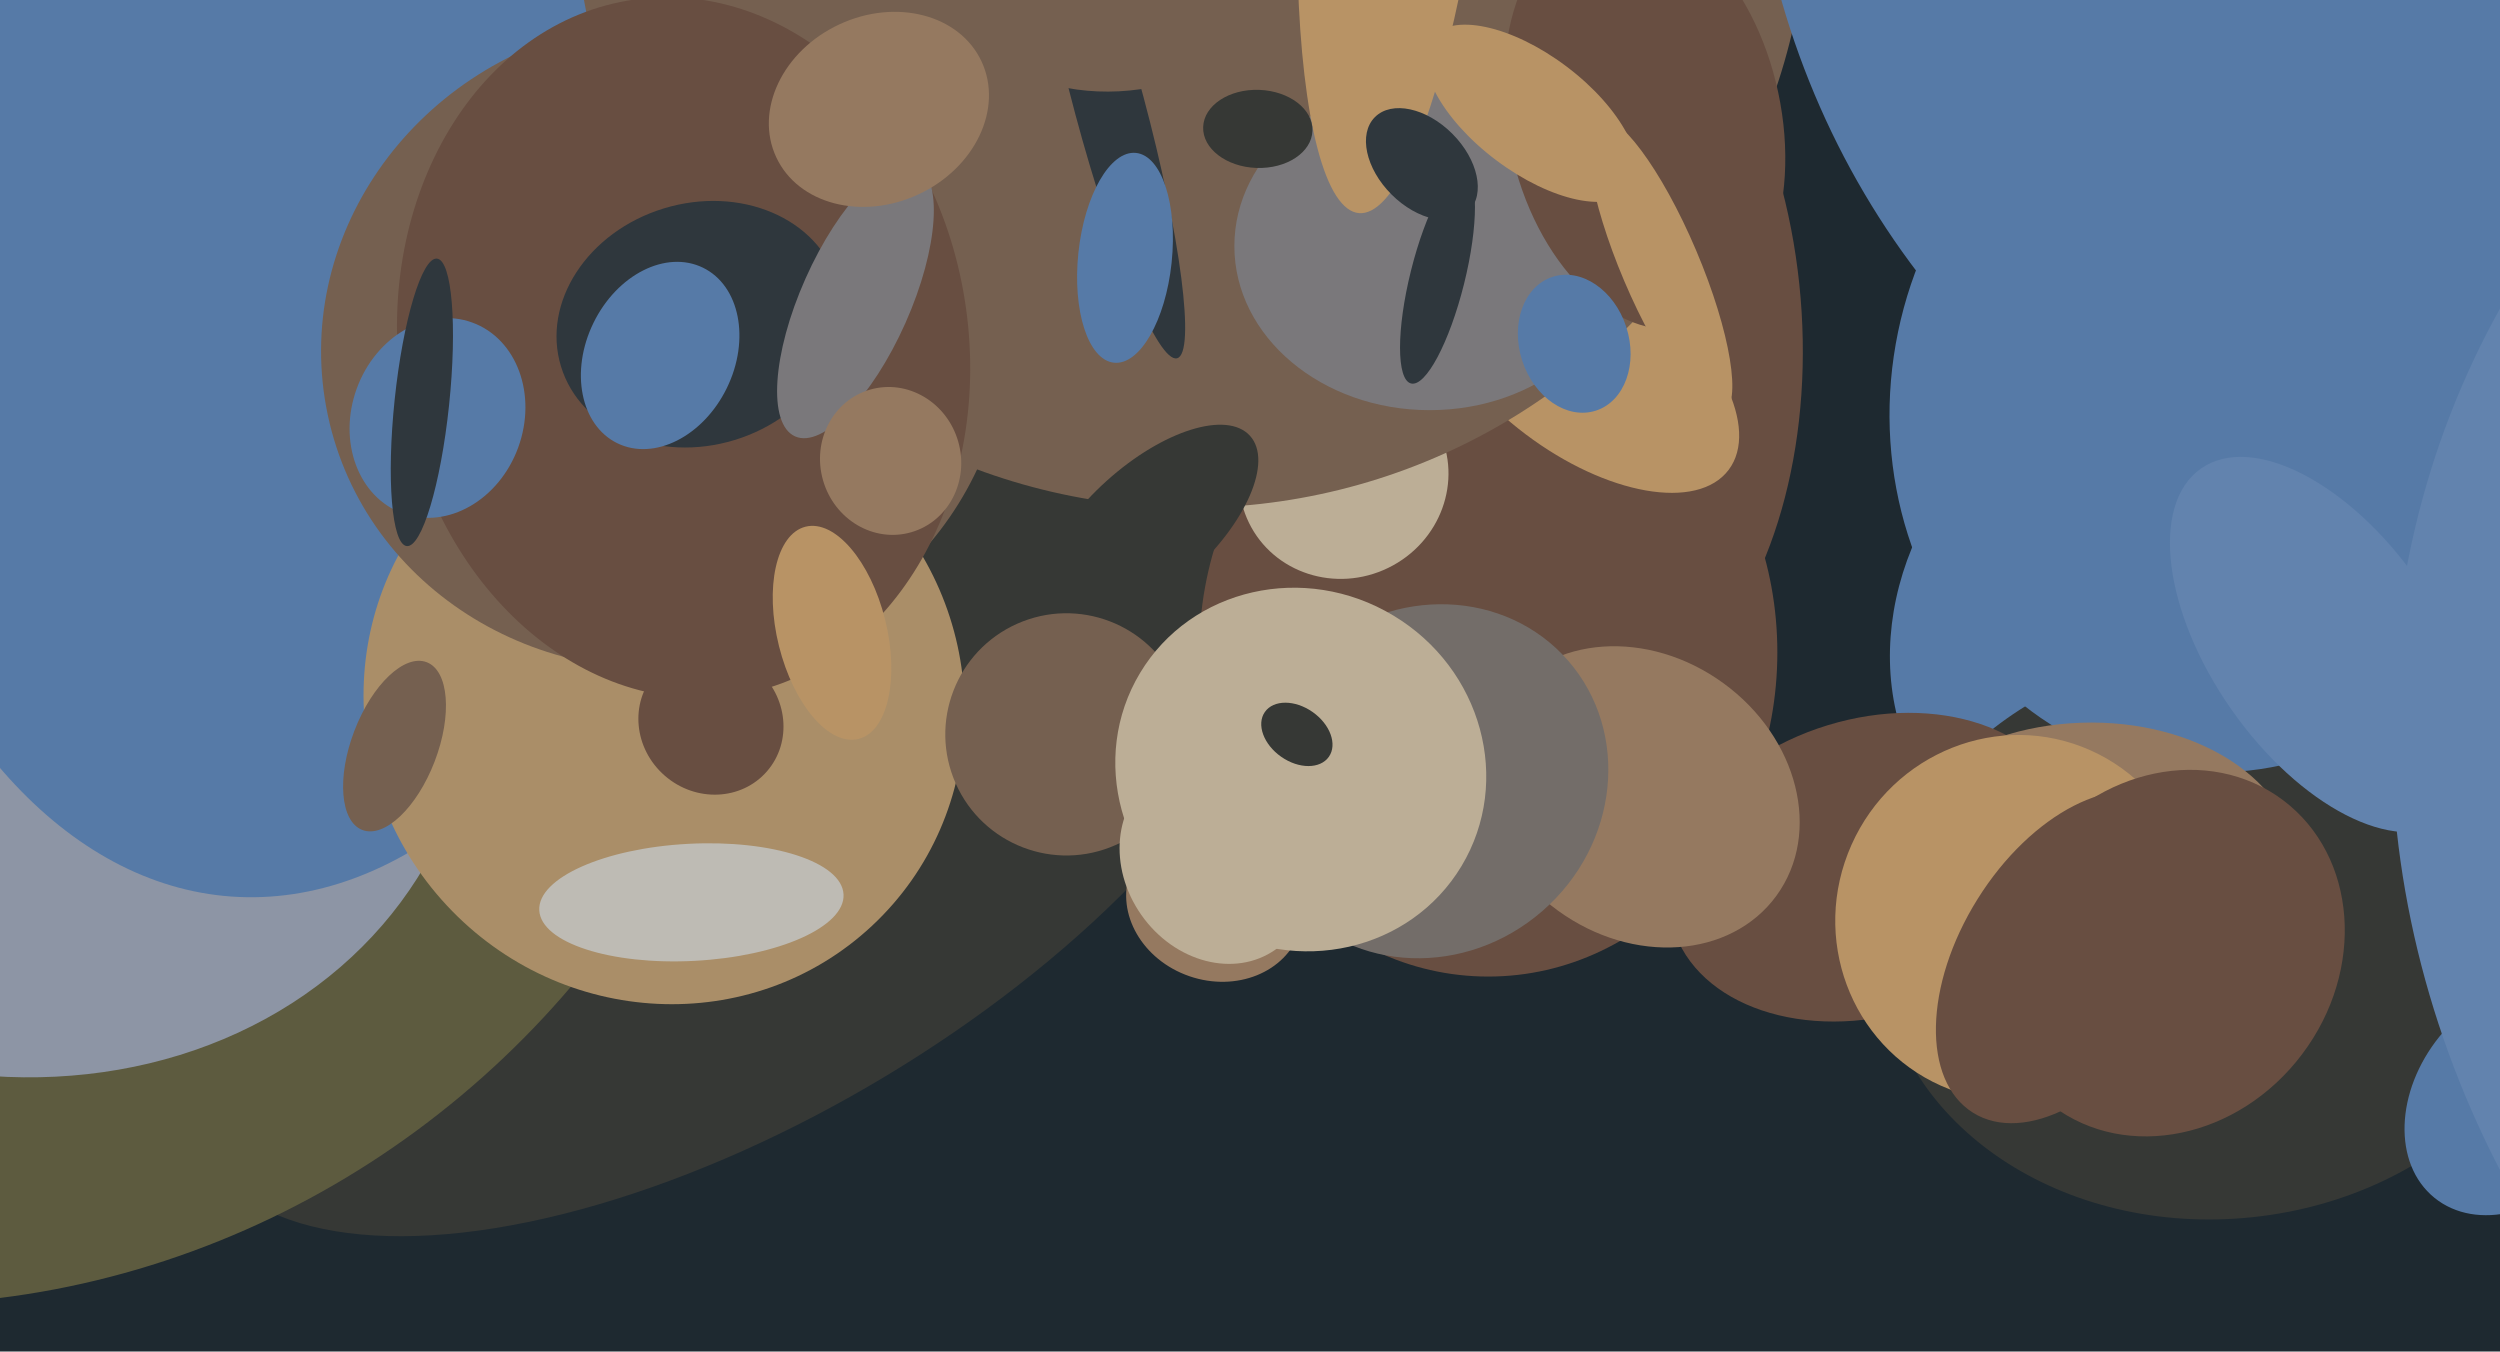<svg xmlns="http://www.w3.org/2000/svg" width="640px" height="346px">
  <rect width="640" height="346" fill="rgb(30,41,48)"/>
  <ellipse cx="552" cy="158" rx="63" ry="73" transform="rotate(45,552,158)" fill="rgb(86,122,167)"/>
  <ellipse cx="189" cy="213" rx="160" ry="73" transform="rotate(149,189,213)" fill="rgb(54,56,53)"/>
  <ellipse cx="569" cy="239" rx="73" ry="88" transform="rotate(84,569,239)" fill="rgb(54,56,53)"/>
  <ellipse cx="391" cy="80" rx="70" ry="108" transform="rotate(174,391,80)" fill="rgb(104,78,65)"/>
  <ellipse cx="479" cy="222" rx="53" ry="38" transform="rotate(163,479,222)" fill="rgb(104,78,65)"/>
  <ellipse cx="381" cy="167" rx="83" ry="74" transform="rotate(90,381,167)" fill="rgb(104,78,65)"/>
  <ellipse cx="344" cy="122" rx="26" ry="27" transform="rotate(64,344,122)" fill="rgb(188,174,150)"/>
  <ellipse cx="405" cy="92" rx="24" ry="47" transform="rotate(127,405,92)" fill="rgb(184,147,101)"/>
  <ellipse cx="420" cy="204" rx="43" ry="36" transform="rotate(36,420,204)" fill="rgb(149,121,96)"/>
  <ellipse cx="-16" cy="116" rx="223" ry="212" transform="rotate(133,-16,116)" fill="rgb(93,91,63)"/>
  <ellipse cx="-5" cy="159" rx="114" ry="130" transform="rotate(114,-5,159)" fill="rgb(141,149,165)"/>
  <ellipse cx="366" cy="200" rx="47" ry="44" transform="rotate(139,366,200)" fill="rgb(115,109,105)"/>
  <ellipse cx="73" cy="34" rx="196" ry="118" transform="rotate(94,73,34)" fill="rgb(86,122,167)"/>
  <ellipse cx="305" cy="-28" rx="158" ry="158" transform="rotate(121,305,-28)" fill="rgb(117,96,80)"/>
  <ellipse cx="170" cy="180" rx="76" ry="78" transform="rotate(137,170,180)" fill="rgb(170,142,104)"/>
  <ellipse cx="170" cy="88" rx="83" ry="88" transform="rotate(78,170,88)" fill="rgb(117,96,80)"/>
  <ellipse cx="570" cy="103" rx="86" ry="95" transform="rotate(10,570,103)" fill="rgb(86,122,167)"/>
  <ellipse cx="175" cy="89" rx="90" ry="73" transform="rotate(82,175,89)" fill="rgb(104,78,65)"/>
  <ellipse cx="179" cy="83" rx="37" ry="31" transform="rotate(163,179,83)" fill="rgb(47,55,61)"/>
  <ellipse cx="366" cy="63" rx="50" ry="42" transform="rotate(0,366,63)" fill="rgb(122,120,123)"/>
  <ellipse cx="101" cy="191" rx="11" ry="23" transform="rotate(21,101,191)" fill="rgb(117,96,80)"/>
  <ellipse cx="294" cy="135" rx="16" ry="35" transform="rotate(48,294,135)" fill="rgb(54,56,53)"/>
  <ellipse cx="284" cy="27" rx="67" ry="9" transform="rotate(75,284,27)" fill="rgb(47,55,61)"/>
  <ellipse cx="311" cy="231" rx="23" ry="20" transform="rotate(19,311,231)" fill="rgb(149,121,96)"/>
  <ellipse cx="112" cy="107" rx="26" ry="22" transform="rotate(110,112,107)" fill="rgb(86,122,167)"/>
  <ellipse cx="358" cy="-61" rx="24" ry="116" transform="rotate(5,358,-61)" fill="rgb(184,147,101)"/>
  <ellipse cx="421" cy="31" rx="54" ry="35" transform="rotate(78,421,31)" fill="rgb(104,78,65)"/>
  <ellipse cx="368" cy="71" rx="7" ry="28" transform="rotate(14,368,71)" fill="rgb(47,55,61)"/>
  <ellipse cx="182" cy="185" rx="18" ry="19" transform="rotate(131,182,185)" fill="rgb(104,78,65)"/>
  <ellipse cx="364" cy="42" rx="17" ry="11" transform="rotate(45,364,42)" fill="rgb(47,55,61)"/>
  <ellipse cx="177" cy="231" rx="15" ry="39" transform="rotate(87,177,231)" fill="rgb(190,187,180)"/>
  <ellipse cx="392" cy="29" rx="15" ry="32" transform="rotate(127,392,29)" fill="rgb(184,147,101)"/>
  <ellipse cx="534" cy="223" rx="54" ry="38" transform="rotate(178,534,223)" fill="rgb(149,121,96)"/>
  <ellipse cx="273" cy="188" rx="31" ry="31" transform="rotate(156,273,188)" fill="rgb(117,96,80)"/>
  <ellipse cx="286" cy="-29" rx="56" ry="52" transform="rotate(161,286,-29)" fill="rgb(117,96,80)"/>
  <ellipse cx="660" cy="-72" rx="210" ry="223" transform="rotate(26,660,-72)" fill="rgb(86,122,167)"/>
  <ellipse cx="288" cy="66" rx="12" ry="27" transform="rotate(6,288,66)" fill="rgb(86,122,167)"/>
  <ellipse cx="219" cy="77" rx="14" ry="38" transform="rotate(24,219,77)" fill="rgb(122,120,123)"/>
  <ellipse cx="213" cy="162" rx="14" ry="28" transform="rotate(166,213,162)" fill="rgb(184,147,101)"/>
  <ellipse cx="403" cy="88" rx="14" ry="18" transform="rotate(162,403,88)" fill="rgb(86,122,167)"/>
  <ellipse cx="311" cy="221" rx="27" ry="23" transform="rotate(55,311,221)" fill="rgb(188,174,150)"/>
  <ellipse cx="595" cy="165" rx="55" ry="29" transform="rotate(55,595,165)" fill="rgb(98,131,174)"/>
  <ellipse cx="516" cy="235" rx="46" ry="47" transform="rotate(24,516,235)" fill="rgb(184,147,101)"/>
  <ellipse cx="644" cy="281" rx="25" ry="33" transform="rotate(39,644,281)" fill="rgb(86,122,167)"/>
  <ellipse cx="333" cy="197" rx="48" ry="46" transform="rotate(31,333,197)" fill="rgb(188,174,150)"/>
  <ellipse cx="228" cy="118" rx="19" ry="18" transform="rotate(74,228,118)" fill="rgb(149,121,96)"/>
  <ellipse cx="852" cy="203" rx="230" ry="246" transform="rotate(129,852,203)" fill="rgb(98,131,174)"/>
  <ellipse cx="108" cy="103" rx="7" ry="37" transform="rotate(6,108,103)" fill="rgb(47,55,61)"/>
  <ellipse cx="530" cy="245" rx="28" ry="47" transform="rotate(32,530,245)" fill="rgb(104,78,65)"/>
  <ellipse cx="169" cy="91" rx="25" ry="19" transform="rotate(116,169,91)" fill="rgb(86,122,167)"/>
  <ellipse cx="225" cy="28" rx="29" ry="24" transform="rotate(155,225,28)" fill="rgb(149,121,96)"/>
  <ellipse cx="425" cy="68" rx="41" ry="10" transform="rotate(67,425,68)" fill="rgb(184,147,101)"/>
  <ellipse cx="332" cy="188" rx="7" ry="10" transform="rotate(125,332,188)" fill="rgb(54,56,53)"/>
  <ellipse cx="322" cy="33" rx="10" ry="14" transform="rotate(92,322,33)" fill="rgb(54,56,53)"/>
  <ellipse cx="555" cy="244" rx="43" ry="49" transform="rotate(37,555,244)" fill="rgb(104,78,65)"/>
</svg>